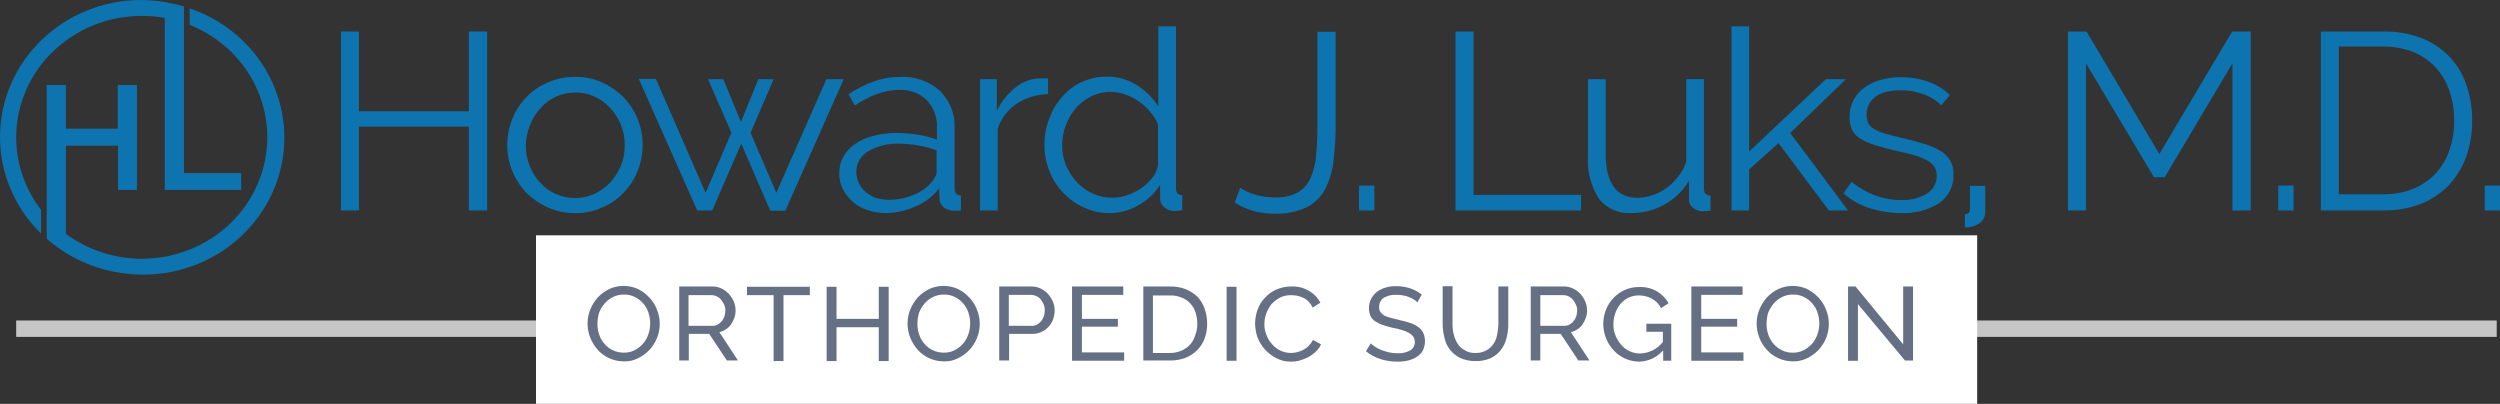 <?xml version="1.0" encoding="UTF-8"?> <svg xmlns="http://www.w3.org/2000/svg" id="Layer_2" width="260" height="42" viewBox="0 0 260 42"><rect x="0" y="0" width="260" height="42" fill="#333333" stroke="none"/><defs><style>.cls-1{fill:none;stroke:#c6c6c6;stroke-miterlimit:10;stroke-width:1.706px;}.cls-2{fill:#667085;}.cls-2,.cls-3,.cls-4,.cls-5{stroke-width:0px;}.cls-3{fill:#fff;}.cls-4,.cls-5{fill:#0d74af;}.cls-5{fill-rule:evenodd;}</style></defs><g id="Layer_1-2"><g id="Layer_2-2"><g id="Layer_1-2"><g id="Layer_1-3"><path class="cls-4" d="M50.666,3.277v18.61h-1.901v-8.719h-11.436v8.719h-1.87V3.277h1.87v8.298h11.436V3.277h1.901Z"></path><path class="cls-4" d="M59.827,22.158c-.977.018-1.946-.178-2.836-.571-.837-.377-1.596-.896-2.244-1.533-1.287-1.35-2-3.122-1.994-4.961.001-.936.181-1.863.53-2.736.334-.836.832-1.601,1.465-2.255.625-.662,1.39-1.186,2.244-1.534.88-.387,1.838-.582,2.804-.571.967-.018,1.926.178,2.804.571.836.377,1.596.896,2.243,1.534.626.658,1.123,1.423,1.465,2.255.706,1.749.706,3.692,0,5.442-.327.839-.825,1.606-1.465,2.255-.625.662-1.39,1.185-2.244,1.533-.866.397-1.815.592-2.773.571ZM54.686,15.123c-.013.731.125,1.456.405,2.135.246.643.616,1.235,1.091,1.744.447.5.999.9,1.621,1.173,1.266.561,2.722.561,3.989,0,.618-.293,1.177-.69,1.651-1.173.473-.515.853-1.105,1.122-1.744.281-.689.418-1.424.405-2.165.01-.73-.128-1.456-.405-2.135-.262-.642-.642-1.233-1.122-1.744-.453-.493-1.004-.892-1.621-1.173-.621-.291-1.304-.435-1.994-.421-.688,0-1.368.144-1.994.421-.621.286-1.173.696-1.621,1.202-.475.52-.845,1.122-1.091,1.774-.276.67-.423,1.383-.436,2.104Z"></path><path class="cls-4" d="M85.94,8.238h1.807l-6.076,13.679h-1.558l-3.023-6.975-3.022,6.945h-1.558l-6.076-13.679h1.776l5.173,11.845,2.68-6.253-2.43-5.562h1.589l1.839,4.449,1.808-4.449h1.589l-2.399,5.562,2.68,6.253,5.203-11.815Z"></path><path class="cls-4" d="M92.141,22.158c-.679.003-1.354-.109-1.994-.331-.57-.191-1.091-.499-1.527-.902-.413-.378-.751-.827-.997-1.323-.235-.5-.352-1.044-.343-1.593-.004-.597.146-1.186.436-1.714.291-.528.708-.981,1.215-1.323.574-.393,1.219-.678,1.901-.842.791-.211,1.61-.312,2.43-.301.731.002,1.46.062,2.181.18.68.109,1.348.28,1.994.511v-1.232c.059-1.061-.323-2.1-1.059-2.886-.769-.732-1.822-1.114-2.898-1.052-.778.009-1.548.151-2.275.421-.814.312-1.588.716-2.306,1.202l-.654-1.173c.833-.555,1.733-1.01,2.68-1.353.87-.3,1.787-.453,2.711-.451,1.515-.071,2.996.448,4.113,1.443,1.067,1.065,1.621,2.517,1.527,3.998v6.163c0,.481.218.722.654.722v1.563c-.134.024-.269.034-.405.03h-.312c-.357.007-.707-.099-.997-.301-.312-.215-.497-.562-.499-.932l-.062-1.082c-.626.819-1.464,1.462-2.43,1.864-.964.445-2.017.681-3.085.692ZM92.608,20.775c.837-.011,1.664-.184,2.43-.511.757-.304,1.422-.791,1.932-1.413.133-.152.238-.325.312-.511.082-.159.125-.334.125-.511v-2.195c-.624-.234-1.272-.405-1.932-.511-.647-.118-1.304-.179-1.963-.18-1.125-.044-2.24.227-3.209.782-.779.445-1.254,1.258-1.246,2.135-.003.371.071.739.218,1.082.152.35.374.667.654.932.321.288.69.522,1.091.692.515.152,1.051.223,1.589.21Z"></path><path class="cls-4" d="M108.998,9.801c-1.168.006-2.308.352-3.272.992-.93.629-1.619,1.538-1.963,2.586v8.508h-1.839v-13.649h1.745v3.277c.457-.928,1.116-1.748,1.932-2.405.718-.606,1.634-.947,2.586-.962h.467c.115-.008.231.002.343.03v1.623Z"></path><path class="cls-4" d="M115.386,22.158c-.939.004-1.867-.201-2.711-.601-.821-.371-1.553-.903-2.15-1.563-.614-.656-1.09-1.422-1.402-2.255-.339-.854-.508-1.761-.498-2.676-.009-.934.16-1.861.498-2.736.295-.827.75-1.592,1.34-2.255.55-.649,1.242-1.173,2.025-1.533.807-.376,1.691-.571,2.586-.571,1.129-.016,2.236.299,3.178.902.894.566,1.649,1.315,2.212,2.195V2.736h1.839v16.836c0,.481.218.722.654.722v1.563c-.246.053-.496.083-.748.09-.413.019-.816-.122-1.122-.391-.277-.223-.437-.553-.436-.902v-1.413c-.575.885-1.367,1.619-2.306,2.135-.896.515-1.919.786-2.96.782ZM115.76,20.564c.511-.008,1.016-.099,1.496-.271.511-.173.993-.416,1.433-.722.443-.297.832-.663,1.153-1.082.31-.385.514-.84.592-1.323v-4.209c-.185-.485-.46-.933-.81-1.323-.34-.413-.738-.778-1.184-1.082-.425-.31-.899-.554-1.402-.722-.478-.177-.984-.268-1.496-.271-.727-.012-1.445.153-2.088.481-.613.298-1.155.718-1.589,1.233-.9,1.082-1.394,2.428-1.402,3.818-.007.72.13,1.435.405,2.104.269.639.648,1.228,1.122,1.744.47.508,1.043.917,1.683,1.203.654.292,1.368.435,2.088.421Z"></path><path class="cls-4" d="M128.972,19.542c.475.295.989.528,1.527.692.688.199,1.401.3,2.119.301.812.034,1.619-.142,2.337-.511.6-.35,1.069-.877,1.34-1.504.338-.784.538-1.617.592-2.465.093-.962.125-2.075.125-3.307V3.307h1.901v9.44c.012,1.296-.061,2.591-.218,3.878-.1,1.032-.384,2.039-.841,2.976-.411.818-1.076,1.49-1.901,1.924-1.044.5-2.201.738-3.365.692-1.479.036-2.934-.362-4.176-1.142l.561-1.533Z"></path><path class="cls-4" d="M141.342,21.887v-2.586h1.589v2.586h-1.589Z"></path><path class="cls-4" d="M151.376,21.887V3.277h1.87v16.986h11.187v1.623h-13.056Z"></path><path class="cls-4" d="M169.667,22.158c-1.306.09-2.571-.464-3.365-1.473-.851-1.32-1.254-2.866-1.153-4.42v-8.027h1.839v7.697c0,3.097,1.091,4.63,3.303,4.63.542.001,1.08-.091,1.589-.271.524-.178,1.018-.431,1.465-.752.448-.337.846-.731,1.184-1.173.365-.463.649-.981.841-1.533v-8.598h1.838v11.364c0,.481.218.722.685.722v1.563c-.247.046-.497.076-.748.09-.387.01-.764-.119-1.06-.361-.295-.222-.458-.571-.436-.932v-1.893c-.591,1.031-1.465,1.884-2.524,2.465-1.048.598-2.243.91-3.458.902Z"></path><path class="cls-4" d="M190.201,21.887l-5.235-7.005-3.054,2.736v4.269h-1.839V2.736h1.839v13.018l7.977-7.516h2.088l-5.796,5.592,6.014,8.057h-1.994Z"></path><path class="cls-4" d="M197.68,22.158c-1.101-.006-2.195-.178-3.241-.511-1.007-.316-1.932-.839-2.711-1.533l.841-1.203c.73.59,1.55,1.067,2.43,1.413.845.315,1.743.478,2.649.481.962.052,1.918-.178,2.742-.661.664-.411,1.055-1.131,1.028-1.894.012-.341-.086-.677-.28-.962-.212-.28-.49-.507-.81-.661-.427-.214-.876-.385-1.34-.511-.53-.15-1.153-.301-1.87-.451-.81-.18-1.527-.391-2.119-.571-.525-.16-1.027-.382-1.496-.661-.374-.213-.677-.527-.873-.902-.201-.424-.297-.887-.28-1.352-.011-.627.139-1.247.436-1.804.27-.515.666-.959,1.153-1.293.509-.355,1.078-.62,1.683-.782.669-.182,1.361-.273,2.057-.271,1.011-.01,2.015.163,2.96.511.811.292,1.545.754,2.15,1.353l-.904,1.052c-.536-.537-1.2-.939-1.932-1.173-.748-.266-1.54-.398-2.337-.391-.461.002-.921.052-1.371.15-.39.082-.76.235-1.091.451-.311.21-.568.488-.748.812-.195.351-.291.744-.28,1.142-.011.311.053.62.187.902.15.25.365.457.623.601.345.19.711.341,1.091.451.436.12.997.271,1.621.421.904.21,1.714.421,2.399.631.6.17,1.176.412,1.714.722.433.253.797.603,1.059,1.022.251.451.37.961.343,1.473.046,1.172-.515,2.289-1.496,2.976-1.189.731-2.582,1.088-3.989,1.022Z"></path><path class="cls-4" d="M204.317,22.278c.13-.001.258-.032.374-.09.125-.06.187-.21.187-.451v-2.405h1.589v2.676c.009.262-.056.522-.187.752-.115.211-.288.388-.499.511-.213.13-.444.232-.685.301-.244.06-.496.09-.748.09v-1.383h-.031Z"></path><path class="cls-4" d="M232.174,21.887V6.584l-7.042,11.845h-1.122l-7.073-11.845v15.303h-1.87V3.277h1.932l7.572,12.747,7.572-12.747h1.932v18.61h-1.901Z"></path><path class="cls-4" d="M236.942,21.887v-2.586h1.589v2.586h-1.589Z"></path><path class="cls-4" d="M241.367,21.887V3.277h6.513c1.387-.028,2.765.218,4.051.722,1.104.448,2.094,1.125,2.898,1.984.778.855,1.362,1.859,1.714,2.946.38,1.167.569,2.384.561,3.608.019,1.31-.203,2.613-.654,3.848-.406,1.09-1.031,2.092-1.839,2.946-.821.819-1.807,1.464-2.898,1.894-1.222.458-2.523.683-3.833.661h-6.513ZM255.233,12.537c.014-1.052-.154-2.099-.499-3.097-.302-.898-.79-1.727-1.434-2.435-.639-.689-1.426-1.233-2.306-1.593-.99-.385-2.049-.579-3.116-.571h-4.643v15.363h4.643c1.091.013,2.173-.192,3.178-.601.882-.372,1.669-.926,2.306-1.623.634-.71,1.111-1.539,1.402-2.435.326-.97.484-1.986.467-3.006h.001Z"></path><path class="cls-4" d="M258.411,21.887v-2.586h1.589v2.586h-1.589Z"></path><path class="cls-5" d="M1.683,14.281c.015-6.989,5.873-12.642,13.084-12.627.001,0,.002,0,.003,0,.605-.006,1.209.034,1.807.12l.561.09v17.888h7.946v-1.744h-5.952V.662c-.654-.18-1.309-.331-1.994-.451l-.561-.09C15.977.05,15.374.01,14.77 0,6.649-.035.037,6.317 0,14.188c-.018,3.784,1.518,7.419,4.269,10.105v-2.465c-1.677-2.181-2.583-4.827-2.586-7.546Z"></path><path class="cls-5" d="M6.855,24.322v-9.17h5.422v4.6h1.963v-10.913h-1.994v4.54h-5.391v-4.54h-1.994v15.994c.624.541,1.291,1.033,1.994,1.473.187.12.374.21.561.331,2.248,1.252,4.793,1.915,7.385,1.924,8.116.04,14.729-6.305,14.77-14.171.032-6.081-3.924-11.511-9.847-13.518v1.714c6.659,2.658,9.834,10.043,7.092,16.497-2.742,6.454-10.362,9.531-17.021,6.873-.835-.333-1.633-.75-2.379-1.243-.204-.105-.393-.237-.561-.391Z"></path><line class="cls-1" x1="1.683" y1="34.183" x2="259.657" y2="34.183"></line><rect class="cls-3" x="55.745" y="24.473" width="149.88" height="17.527"></rect><path class="cls-2" d="M64.875,37.581c-1.041.001-2.031-.438-2.711-1.202-.331-.376-.594-.802-.779-1.263-.374-.938-.374-1.978,0-2.916.185-.46.448-.887.779-1.263.337-.358.738-.653,1.184-.872.466-.219.978-.332,1.496-.331.528-.001,1.05.112,1.527.331.446.232.846.537,1.184.902.342.368.607.797.779,1.263.186.46.281.949.281,1.443.001.504-.095,1.003-.281,1.473-.185.451-.448.868-.779,1.233-.339.356-.74.651-1.184.872-.46.236-.976.35-1.496.331ZM62.133,33.672c-.001.388.062.774.187,1.142.118.354.309.681.561.962.24.277.537.503.873.661.352.157.734.239,1.122.24.402.007.799-.086,1.153-.271.33-.179.625-.413.873-.692.236-.286.416-.612.53-.962.125-.358.188-.734.187-1.112.001-.388-.062-.774-.187-1.142-.118-.354-.309-.681-.561-.962-.24-.277-.537-.503-.873-.661-.347-.171-.733-.254-1.122-.24-.402-.007-.799.086-1.153.271-.337.17-.634.405-.873.692-.241.288-.431.613-.561.962-.098.363-.15.737-.156,1.113Z"></path><path class="cls-2" d="M70.64,37.52v-7.726h3.428c.335-.009.667.063.966.21.296.138.561.332.779.571.206.235.374.498.499.782.122.286.185.592.187.902.007.266-.035.53-.125.782-.082.244-.198.477-.343.692-.136.206-.317.381-.53.511-.206.142-.439.244-.685.301l1.932,2.946h-1.153l-1.839-2.766h-2.119v2.766h-.997l-0.0.03ZM71.637,33.883h2.43c.195.01.389-.031.561-.12.166-.095.314-.217.436-.361.123-.153.218-.326.281-.511.061-.195.093-.398.093-.601.007-.207-.036-.413-.125-.601-.085-.18-.19-.352-.312-.511-.127-.152-.286-.275-.467-.361-.174-.083-.367-.124-.561-.12h-2.367v3.187h.031Z"></path><path class="cls-2" d="M84.257,30.696h-2.773v6.854h-1.029v-6.854h-2.773v-.872h6.543v.872h.032Z"></path><path class="cls-2" d="M92.421,29.824v7.726h-1.029v-3.518h-4.394v3.518h-1.028v-7.726h1.028v3.337h4.394v-3.337h1.028Z"></path><path class="cls-2" d="M98.154,37.581c-1.041.001-2.031-.439-2.711-1.202-.331-.376-.594-.802-.779-1.263-.374-.938-.374-1.978,0-2.916.185-.46.448-.887.779-1.263.337-.358.738-.653,1.184-.872.466-.219.978-.332,1.496-.331.528-.001,1.05.112,1.527.331.446.232.846.537,1.184.902.342.368.607.797.779,1.263.186.46.281.949.281,1.443.001.504-.095,1.003-.281,1.473-.185.451-.448.868-.779,1.233-.339.356-.74.651-1.184.872-.46.236-.976.35-1.496.331ZM95.412,33.672c-.001.388.062.774.187,1.142.118.354.309.681.561.962.24.277.537.503.873.661.352.157.734.239,1.122.24.402.007.799-.086,1.153-.271.33-.179.625-.413.873-.692.236-.286.416-.612.53-.962.125-.358.188-.734.187-1.112.001-.388-.062-.774-.187-1.142-.118-.354-.309-.681-.561-.962-.24-.277-.537-.503-.873-.661-.347-.171-.733-.254-1.122-.24-.402-.007-.799.086-1.153.271-.337.17-.634.405-.873.692-.241.288-.431.613-.561.962-.098.363-.15.737-.156,1.113Z"></path><path class="cls-2" d="M103.919,37.52v-7.726h3.334c.335-.009.667.063.966.21.296.138.561.332.779.571.206.235.374.498.499.782.122.286.185.592.187.902-.004.317-.056.631-.156.932-.099.289-.258.555-.468.782-.205.231-.461.416-.748.541-.299.147-.631.219-.966.21h-2.399v2.766h-1.028v.03ZM104.947,33.883h2.337c.195.01.389-.031.561-.12.166-.095.314-.217.436-.361.123-.153.218-.326.281-.511.064-.205.095-.417.093-.631.004-.216-.038-.431-.125-.631-.078-.184-.183-.356-.312-.511-.119-.152-.282-.267-.467-.331-.174-.083-.367-.124-.561-.12h-2.275v3.217l.031-0Z"></path><path class="cls-2" d="M116.913,36.648v.872h-5.422v-7.726h5.328v.872h-4.3v2.495h3.739v.812h-3.739v2.676h4.393Z"></path><path class="cls-2" d="M118.907,37.52v-7.726h2.773c.576-.014,1.149.089,1.683.301.455.192.868.468,1.215.812.322.36.566.779.717,1.233.164.485.248.993.249,1.504.009.543-.086,1.083-.28,1.593-.166.451-.432.862-.779,1.203-.346.338-.76.604-1.215.781-.507.187-1.046.279-1.589.271h-2.773v.03ZM124.516,33.672c.004-.408-.059-.814-.187-1.202-.111-.348-.303-.667-.561-.932-.248-.267-.558-.473-.904-.601-.385-.153-.799-.224-1.215-.21h-1.745v5.983h1.745c.418.005.833-.077,1.215-.24.343-.147.651-.362.904-.631.249-.278.43-.607.53-.962.15-.384.225-.792.218-1.203h-0Z"></path><path class="cls-2" d="M127.57,37.52v-7.696h1.028v7.696h-1.028Z"></path><path class="cls-2" d="M130.53,33.612c.007-.471.091-.938.249-1.383.157-.457.412-.877.748-1.233.324-.371.728-.669,1.184-.872.508-.225,1.062-.338,1.621-.331.649-.025,1.29.143,1.839.481.49.291.889.707,1.153,1.203l-.81.511c-.108-.232-.256-.446-.436-.631-.151-.172-.344-.306-.561-.391-.195-.101-.405-.172-.623-.21-.206-.035-.414-.055-.623-.06-.412-.007-.819.086-1.184.271-.33.179-.625.413-.873.692-.225.293-.403.618-.53.962-.122.348-.186.714-.187,1.082-.009.391.065.78.218,1.142.129.356.33.683.592.962.483.569,1.203.9,1.963.902.221-0.0.442-.031.654-.09.219-.049.429-.13.623-.24.212-.106.402-.248.561-.421.18-.175.327-.378.436-.601l.841.451c-.121.283-.301.539-.53.751-.232.223-.494.415-.779.571-.287.151-.59.272-.904.361-.304.084-.619.125-.935.12-.523.009-1.039-.115-1.496-.361-.446-.232-.846-.537-1.184-.902-.335-.372-.599-.8-.779-1.263-.161-.475-.245-.972-.249-1.473Z"></path><path class="cls-2" d="M147.418,31.448c-.111-.115-.237-.216-.374-.301-.156-.098-.324-.179-.498-.241-.197-.091-.407-.152-.623-.18-.225-.05-.455-.07-.685-.06-.482-.034-.962.082-1.371.331-.289.227-.45.572-.436.932-.015.179.029.358.125.511.109.135.234.256.374.361.208.103.428.184.654.24.249.06.561.15.935.24.38.078.754.179,1.122.301.304.091.589.233.841.421.225.155.407.361.53.601.26.588.248,1.255-.031,1.834-.139.273-.355.503-.623.661-.274.184-.58.316-.904.391-.377.088-.765.128-1.153.12-.593.003-1.183-.088-1.745-.271-.548-.174-1.056-.449-1.496-.812l.499-.812c.143.135.3.256.467.361.204.134.424.245.654.331.253.098.514.178.779.24.286.061.579.092.873.09.467.03.933-.075,1.34-.301.305-.189.484-.521.467-.872.001-.191-.053-.378-.156-.541-.114-.16-.263-.293-.436-.391-.225-.129-.466-.23-.717-.301-.325-.105-.659-.185-.997-.24-.405-.09-.748-.21-1.059-.301-.275-.099-.537-.231-.779-.391-.205-.135-.367-.322-.467-.541-.105-.248-.159-.514-.156-.782-.009-.343.066-.683.218-.992.152-.272.352-.517.592-.722.27-.203.576-.356.904-.451.373-.113.762-.164,1.153-.15.499-.001.994.08,1.465.24.419.144.809.358,1.153.631l-.436.811Z"></path><path class="cls-2" d="M153.432,36.709c.403.014.801-.079,1.153-.271.306-.165.563-.403.748-.692.193-.291.321-.619.374-.962.072-.357.114-.719.125-1.082v-3.908h1.028v3.908c.003.497-.06.992-.187,1.473-.107.446-.309.866-.592,1.233-.279.358-.642.647-1.059.842-.489.215-1.022.318-1.558.301-.559.011-1.113-.102-1.621-.331-.419-.206-.782-.504-1.06-.872-.28-.365-.472-.786-.561-1.233-.123-.472-.186-.956-.187-1.443v-3.908h1.028v3.908c-.006.374.035.748.125,1.112.083.339.22.663.405.962.174.279.421.507.717.661.331.215.725.321,1.122.301Z"></path><path class="cls-2" d="M159.197,37.52v-7.726h3.428c.335-.009.667.063.966.21.296.138.561.332.779.571.206.235.374.498.499.782.122.286.185.592.187.902.007.266-.035.53-.125.782-.082.244-.198.477-.343.692-.136.206-.317.381-.53.511-.206.142-.439.244-.685.301l1.932,2.946h-1.153l-1.839-2.766h-2.119v2.766h-.997l-0.0.03ZM160.225,33.883h2.431c.195.01.389-.031.561-.12.166-.095.314-.217.436-.361.123-.153.218-.326.28-.511.061-.195.093-.398.093-.601.007-.207-.036-.413-.125-.601-.085-.18-.19-.352-.312-.511-.127-.152-.286-.275-.467-.361-.174-.083-.367-.124-.561-.12h-2.368v3.187h.031Z"></path><path class="cls-2" d="M172.907,36.498c-.613.685-1.495,1.089-2.43,1.112-.518-.002-1.028-.115-1.496-.331-.451-.211-.854-.507-1.184-.872-.342-.368-.607-.797-.779-1.263-.183-.461-.278-.95-.28-1.443-.003-.504.092-1.004.28-1.473.173-.457.438-.876.779-1.233.332-.355.735-.642,1.184-.842.469-.206.98-.309,1.496-.301.669-.032,1.333.136,1.901.481.483.3.879.714,1.153,1.202l-.779.511c-.211-.418-.548-.763-.966-.992-.411-.218-.872-.332-1.34-.331-.378-.002-.751.08-1.091.24-.325.161-.612.387-.841.661-.231.29-.41.615-.53.962-.125.369-.188.754-.187,1.142-.009.401.065.8.218,1.173.141.35.341.675.592.962.483.569,1.203.9,1.963.902.938-.029,1.81-.472,2.368-1.203v-1.052h-1.714v-.842h2.586v3.848h-.841v-1.022h-.062Z"></path><path class="cls-2" d="M181.321,36.648v.872h-5.422v-7.726h5.328v.872h-4.3v2.495h3.739v.812h-3.739v2.676h4.394Z"></path><path class="cls-2" d="M186.462,37.581c-1.041.001-2.031-.439-2.711-1.202-.342-.368-.607-.797-.779-1.263-.374-.938-.374-1.978,0-2.916.185-.46.448-.887.779-1.263.337-.358.738-.653,1.184-.872.956-.441,2.066-.441,3.022,0,.446.232.846.537,1.184.902.342.368.607.797.779,1.263.186.46.281.949.28,1.443.001.504-.094,1.003-.28,1.473-.185.451-.448.868-.779,1.233-.339.356-.74.651-1.184.872-.463.229-.977.343-1.496.331ZM183.72,33.672c-.001.388.062.774.187,1.142.118.354.309.681.561.962.24.277.537.503.873.661.347.171.733.254,1.122.24.402.007.799-.086,1.153-.271.33-.179.625-.413.873-.692.236-.286.416-.612.53-.962.125-.358.188-.734.187-1.112.001-.388-.062-.774-.187-1.142-.118-.354-.309-.681-.561-.962-.24-.277-.537-.503-.873-.661-.347-.171-.733-.254-1.122-.24-.402-.007-.799.086-1.153.271-.337.17-.634.405-.873.692-.235.292-.424.616-.561.962-.098.363-.15.737-.156,1.113h0Z"></path><path class="cls-2" d="M193.224,31.628v5.893h-1.028v-7.726h.779l4.955,6.013v-6.013h1.028v7.697h-.841l-4.892-5.863Z"></path></g></g></g></g></svg> 